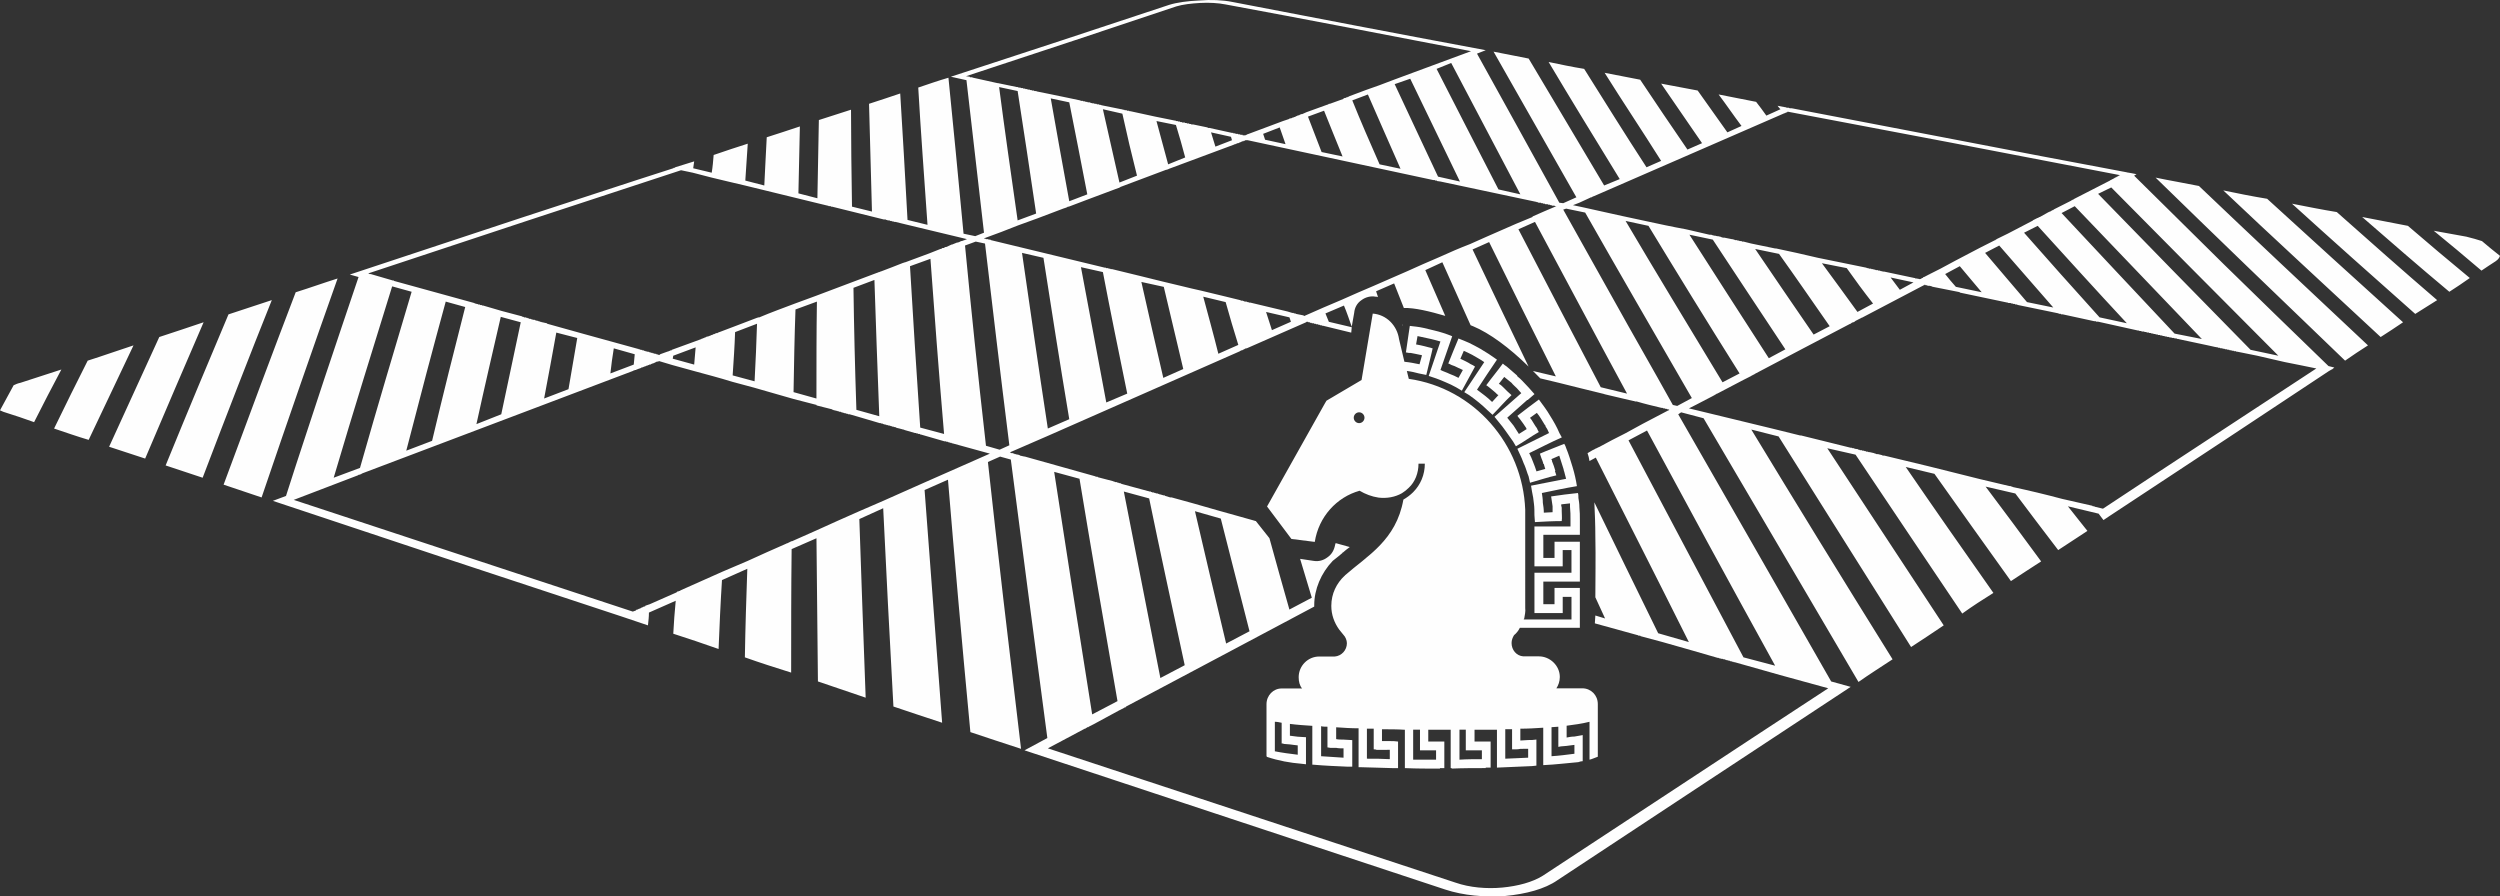 <?xml version="1.0" encoding="utf-8"?>
<!-- Generator: Adobe Illustrator 16.0.0, SVG Export Plug-In . SVG Version: 6.00 Build 0)  -->
<!DOCTYPE svg PUBLIC "-//W3C//DTD SVG 1.0//EN" "http://www.w3.org/TR/2001/REC-SVG-20010904/DTD/svg10.dtd">
<svg version="1.0" id="Layer_1" xmlns="http://www.w3.org/2000/svg" xmlns:xlink="http://www.w3.org/1999/xlink" x="0px" y="0px"
	 width="145.474px" height="52.163px" viewBox="0 0 145.474 52.163" enable-background="new 0 0 145.474 52.163"
	 xml:space="preserve">
<rect x="0" y="0" width="145.474" height="52.163" fill="#333333" stroke="none"/>
<g>
	<path fill="#FEFEFE" d="M56.268,13.915l-3.458-0.831l0,0l-0.708-0.172h-0.028h-0.057l-0.028-0.028l0,0h-0.057h-0.028l-0.028-0.029
		h-0.028h-0.028h-0.029l-0.028-0.029h-0.028l0,0h-0.057h-0.028l-0.028-0.028H51.59h-0.028l-0.028-0.029h-0.028h-0.057l0,0H51.42
		l-3.005-0.744h-0.028h-0.028l-0.028-0.029h-0.028l0,0h-0.028h-0.057l-0.028-0.028h-0.028l-0.596-0.144l0,0l-4.223-1.031l0,0
		c-0.652-0.143-1.304-0.315-1.928-0.458l0,0l-1.105-0.286c-0.227-0.057-0.454-0.086-0.681-0.143
		c-5.782,1.89-11.849,3.894-18.227,6.012l0,0h0.028h0.028l0.057,0.029h0.057l1.276,0.372h0.028h0.028l0.028,0.029l0,0l4.677,1.288
		l0,0l0.028,0.029h0.028h0.028l0.057,0.028h0.028h0.028l0.028,0.029h0.028l0,0h0.028h0.028l0.028,0.029h0.028h0.057l0.028,0.028
		h0.028h0.028l0,0l1.077,0.315l0,0l1.19,0.315l0.028,0.029h0.028h0.028l0.028,0.029l0,0h0.028h0.028h0.057l0.029,0.028h0.028h0.028
		l0.028,0.029h0.028h0.028l0,0l0.028,0.029h0.057h0.028l0.028,0.028h0.028h0.028l0.028,0.029h0.028l0,0h0.057h0.028l0.028,0.028
		h0.028h0.029l0.028,0.029h0.028h0.057l0,0l0.028,0.029h0.028h0.028l0.028,0.028h0.028h0.028l0.057,0.029h0.028l0,0l0.255,0.057
		l0.028,0.029l2.154,0.601l0,0l3.118,0.859h0.028l0.028,0.029l0,0h0.028h0.028h0.028l0,0v0.029h0.028h0.028h0.028h0.028v0.028h0.028
		h0.028h0.028l0,0l0.028,0.029h0.028h0.029l0,0l0,0l0.028,0.028h0.028l0.113,0.029l0,0h0.028h0.028l0.028,0.029h0.028h0.028
		l0.028,0.028h0.028l0,0h0.028h0.028l0.028,0.029l0,0h0.028h0.029h0.028v0.029h0.028l0,0h0.028h0.028h0.028v0.028h0.028h0.028h0.028
		v0.029h0.028h0.028h0.028l0,0h0.028l0,0h0.028v-0.029l0.397-0.143h0.028l0.028-0.029l0,0h0.028h0.028l0,0l0.028-0.028l0,0l0,0
		h0.028l0,0h0.028v-0.029h0.028l0,0h0.028h0.029v-0.028l1.417-0.516l0,0l0.312-0.114l0.028-0.029h0.057l0.028-0.029h0.028h0.028
		v-0.028h0.057l0.028-0.029h0.028l0.028-0.029h0.057h0.029l0.028-0.028h0.028l0,0l0.057-0.029h0.028l0.028-0.029h0.057l0.028-0.028
		h0.028l0.028-0.029h0.028h0.028l0.028-0.028h0.028l0.028-0.029h0.057h0.028l0.029-0.029h0.028l0.028-0.028h0.028l0.907-0.344l0,0
		l1.276-0.487h0.028l0.028-0.028h0.028h0.028h0.028c0.68-0.287,1.389-0.544,2.069-0.802l0,0l1.247-0.458l0,0
		c0.709-0.258,1.417-0.544,2.126-0.802l0,0l1.446-0.544h0.028l0,0l0.028-0.029h0.028h0.028l0.028-0.028h0.028
		c0.454-0.172,0.907-0.344,1.333-0.516h0.028l0.057-0.029h0.028l1.389-0.515l0,0l0.652-0.258h0.028l0.057-0.028l0.028-0.029h0.057
		l0,0h0.028l0.029-0.029h0.028l0.028-0.028h0.028h0.028l0.312-0.143h0.028l0.284-0.115h0.057l0.057-0.029h0.028l0.028-0.028h0.028
		l0.028-0.029h0.028l0,0h0.028L56.041,14l0.085-0.029l0,0L56.268,13.915z M61.342,27.458c0.652,4.266,1.389,8.961,2.211,14.113
		l1.474-0.773c-0.822-4.695-1.559-8.988-2.211-12.939L61.342,27.458z M63.638,42.143L63.638,42.143l-0.227,0.115l-0.057,0.029
		l-0.028,0.027h-0.028h-0.028l-0.028,0.029l-0.057,0.029l-0.028,0.027h-0.028l-0.057,0.029l-2.098,1.117
		c7.568,2.49,15.449,5.096,23.726,7.816c0.822,0.285,1.813,0.371,2.721,0.285s1.758-0.314,2.354-0.688
		c5.896-3.865,11.395-7.5,16.61-10.908c-0.936-0.258-1.871-0.516-2.806-0.771l0,0l-2.637-0.746h-0.057l-0.028-0.027H100.8
		l-0.057-0.029h-0.057l-0.028-0.029h-0.057l0,0l-0.057-0.027h-0.057l-0.057-0.029h-0.028l-0.057-0.029h-0.057l-0.058-0.027h-0.028
		h-0.028h-0.028l-0.057-0.029h-0.057l-0.028-0.027h-0.057l-1.389-0.402l0,0l-1.814-0.516l0,0l-1.275-0.342l-0.028-0.029h-0.057
		h-0.057v-0.029h-0.028l-2.495-0.688l0.029-0.457l0.566,0.172l-0.566-1.232c0-1.059,0.027-2.318,0-3.521
		c0-0.686-0.029-1.373-0.058-2.004c1.163,2.406,2.41,4.953,3.714,7.617l1.786,0.514c-1.928-3.863-3.742-7.414-5.415-10.735
		l-0.368,0.2c-0.028-0.172-0.057-0.314-0.113-0.458l0,0l0.34-0.2h0.028l0,0l0.028-0.029h0.028l0.029-0.028l0.057-0.029h0.028
		l0.028-0.028h0.028l0.028-0.029l0,0h0.028c0.51-0.286,1.021-0.544,1.53-0.801l0,0l1.049-0.573l0,0
		c0.482-0.258,0.992-0.516,1.475-0.773h0.028l0.028-0.029h0.028h-0.028l-0.057-0.029h-0.029h-0.028l-0.028-0.028h-0.057h-0.028
		l-0.028-0.029h-0.028h-0.028h-0.028l-0.057-0.029h-0.057c-0.481-0.114-0.964-0.229-1.445-0.372h-0.028h-0.057h-0.028l-0.028-0.028
		l0,0h-0.057l-1.701-0.401h0.028c-0.907-0.229-1.786-0.43-2.665-0.659l0,0l-1.077-0.258c-0.142-0.143-0.283-0.286-0.425-0.429
		l1.332,0.315c-1.389-2.777-2.692-5.383-3.883-7.816l-0.964,0.43c1.021,2.147,2.098,4.409,3.26,6.814
		c-1.105-1.088-2.268-1.947-3.231-2.348l-0.142-0.057l-1.645-3.665l-0.992,0.458l1.162,2.663c-0.879-0.258-1.813-0.487-2.409-0.458
		l-0.567-1.432l-1.049,0.458l0.114,0.344c-0.029-0.029-0.086-0.029-0.143-0.029c-0.283-0.057-0.595,0.029-0.821,0.2
		c-0.256,0.172-0.397,0.43-0.426,0.745l-0.142,0.802c-0.142-0.401-0.283-0.831-0.453-1.231l-1.077,0.458l0.198,0.487l1.332,0.315
		l-0.028,0.315l-1.644-0.401l0,0l0,0H76.96h-0.028l-0.028-0.028l0,0h-0.028h-0.028h-0.028l-0.028-0.029l0,0h-0.028h-0.028h-0.028
		v-0.029h-0.028l0,0h-0.028H76.62h-0.028l0,0l-0.028-0.028h-0.028h-0.028l0,0h-0.028L76.45,18.81h-0.028l0,0h-0.028h-0.028l0,0
		h-0.028l-0.028-0.028l0,0H76.28h-0.028h-0.028v-0.029h-0.028h-0.028h-0.028l0,0l-0.028-0.029h-0.028h-0.028h-0.028l0,0l0,0
		l-0.028,0.029l0,0l-3.458,1.518H72.51h-0.029l-0.028,0.028h-0.028l0,0l-0.028,0.029h-0.028l-0.028,0.029h-0.028l-0.028,0.028
		h-0.057l-0.028,0.029H72.17l-0.028,0.028c-3.572,1.575-7.285,3.207-11.112,4.896l0,0c-0.737,0.315-1.502,0.659-2.239,0.973l0,0
		l-0.028,0.029h0.028h0.028l0.028,0.028h0.057h0.028l0.057,0.028h0.028l0.028,0.029h0.028h0.028h0.028l0.028,0.028h0.057h0.028
		l0.057,0.028h0.028l0.028,0.029l0.255,0.057h0.028l4.082,1.145l0,0l0.057,0.029h0.085l0.028,0.029L64.771,28l0.057,0.029h0.028
		l0.057,0.027h0.028h0.057l0.028,0.029h0.028h0.029l0.028,0.029h0.028h0.057l0.028,0.027l0.085,0.029l0,0l1.474,0.4h0.028
		l0.057,0.029h0.028h0.057l0.028,0.029h0.028l0.057,0.027h0.028h0.028h0.028l0.028,0.029h0.057l0.028,0.027h0.057h0.028l0.057,0.029
		h0.028h0.028v0.029h0.057l0.199,0.057h0.057l0.028,0.029l0,0l0.283,0.086h0.057l0,0h0.028l1.248,0.344l0,0l1.502,0.43l0,0
		c0.68,0.199,1.36,0.371,2.041,0.572l0,0l0.085,0.027h0.028l0.794,1.002c0.368,1.346,0.765,2.75,1.162,4.152l1.304-0.688
		c-0.227-0.773-0.454-1.518-0.681-2.262l0.766,0.115c0.312,0.057,0.596-0.029,0.822-0.201c0.255-0.172,0.396-0.43,0.453-0.744
		l0.028-0.086l0.822,0.229l-0.227,0.172l-0.17,0.145h-0.028v0.027c-0.171,0.143-0.341,0.287-0.567,0.459
		c-0.681,0.715-1.077,1.66-1.077,2.576v0.086c-3.515,1.861-7.143,3.809-10.942,5.813l-0.028,0.027L65.48,41.17h-0.057L65.395,41.2
		l-0.283,0.143l0,0L63.638,42.143z M60.945,42.946c-0.794-5.984-1.502-11.367-2.126-16.205l-0.624-0.172l-0.709,0.314
		c0.539,4.982,1.19,10.508,1.928,16.691c-0.992-0.314-1.984-0.658-2.948-0.973c-0.51-5.383-0.936-10.25-1.304-14.688l-1.361,0.602
		c0.312,4.123,0.652,8.617,1.021,13.541c-0.964-0.314-1.899-0.629-2.834-0.943c-0.227-4.123-0.425-7.959-0.595-11.539l-1.389,0.631
		c0.113,3.234,0.227,6.67,0.369,10.393c-0.936-0.314-1.871-0.631-2.778-0.945c-0.029-2.92-0.057-5.697-0.085-8.332l-1.445,0.631
		c-0.028,2.291-0.028,4.695-0.028,7.186c-0.907-0.285-1.814-0.572-2.693-0.887c0.028-1.775,0.085-3.494,0.142-5.154l-1.474,0.658
		c-0.085,1.318-0.142,2.635-0.198,4.01c-0.879-0.316-1.758-0.602-2.636-0.889c0.028-0.629,0.085-1.287,0.142-1.918l-1.559,0.688
		c0,0.258-0.028,0.486-0.057,0.744c-0.51-0.172-1.021-0.344-1.531-0.516l0,0c-3.487-1.145-6.917-2.291-10.233-3.379
		c-3.43-1.145-6.803-2.262-10.063-3.35l0.765-0.285c0.765-2.405,1.531-4.667,2.239-6.843c0.681-2.061,1.361-4.037,1.984-5.897
		l-0.51-0.144c3.43-1.145,6.775-2.233,10.035-3.321c3.005-0.974,5.924-1.947,8.788-2.863l0.028-0.028l0,0h0.028l0,0h0.028l0,0
		l0.028-0.029l1.105-0.344c-0.028,0.115-0.028,0.258-0.057,0.401l1.077,0.258c0.057-0.344,0.085-0.687,0.113-1.031
		c0.68-0.229,1.333-0.458,1.984-0.658c-0.057,0.715-0.085,1.431-0.142,2.147l1.105,0.286c0.057-0.973,0.085-1.889,0.142-2.806
		c0.652-0.2,1.304-0.429,1.928-0.63c-0.028,1.26-0.057,2.548-0.085,3.894l1.105,0.286c0.029-1.575,0.057-3.092,0.085-4.552
		c0.624-0.2,1.247-0.401,1.871-0.601c0,1.775,0.028,3.665,0.057,5.64l1.162,0.286c-0.057-2.205-0.113-4.294-0.17-6.27
		c0.624-0.2,1.219-0.401,1.814-0.601c0.142,2.291,0.283,4.724,0.425,7.358l1.163,0.286c-0.199-2.863-0.397-5.497-0.539-7.988
		c0.595-0.2,1.162-0.401,1.757-0.573c0.283,2.777,0.567,5.784,0.879,9.076l0.68,0.143l0.51-0.201
		c-0.369-3.178-0.709-6.127-1.021-8.875l-0.907-0.201c4.394-1.432,8.646-2.834,12.699-4.18c0.454-0.143,1.105-0.229,1.757-0.257
		C70.469-0.029,71.149,0,71.716,0.115c4.762,0.916,9.667,1.861,14.74,2.806l-0.51,0.2c1.474,2.663,3.062,5.526,4.791,8.675
		l0.227,0.028l0.765-0.343C90,8.446,88.412,5.64,86.91,3.006c0.681,0.143,1.36,0.257,2.041,0.401c1.36,2.29,2.835,4.752,4.394,7.386
		l0.907-0.372c-1.475-2.405-2.863-4.667-4.139-6.814c0.681,0.143,1.36,0.286,2.069,0.401c1.134,1.804,2.324,3.722,3.628,5.726
		l0.851-0.372c-1.134-1.804-2.268-3.493-3.288-5.125c0.681,0.143,1.389,0.258,2.069,0.401c0.879,1.317,1.786,2.663,2.75,4.065
		l0.85-0.372c-0.821-1.203-1.615-2.348-2.381-3.464c0.709,0.143,1.417,0.258,2.126,0.401c0.567,0.802,1.134,1.603,1.729,2.434
		l0.822-0.372c-0.454-0.602-0.879-1.231-1.333-1.833c0.737,0.143,1.446,0.286,2.183,0.43c0.199,0.257,0.397,0.515,0.596,0.801
		l0.822-0.372c-0.057-0.057-0.113-0.115-0.17-0.2l0.453,0.085l0,0l0,0l0,0h0.028h0.028V6.27h0.028h0.028l0,0h0.057h0.028l0,0
		l0.057,0.029l0,0h0.028l0,0h0.028h0.028h0.028l9.553,1.832c3.26,0.63,6.548,1.26,9.922,1.89l0,0
		c0.085,0.029,0.198,0.029,0.312,0.058l0,0l0.283,0.057l-0.142,0.086c1.645,1.632,3.401,3.35,5.216,5.153
		c1.928,1.89,3.969,3.865,6.095,5.926l0.34,0.086l-0.142,0.115l0,0l0,0h-0.028l0,0l0,0l0,0l-0.085,0.057l0,0l0,0l0,0l0,0l0,0l0,0
		l0,0l0,0h-0.028l0,0v0.029l0,0l0,0l0,0l0,0l0,0l0,0l0,0h-0.028l0,0l0,0L129.6,25.51c-2.211,1.459-4.507,2.977-6.859,4.524l0,0
		l-0.341,0.229l-0.283-0.373l-1.786-0.428c0.369,0.457,0.737,0.943,1.135,1.432c-0.567,0.371-1.135,0.744-1.701,1.115
		c-0.851-1.115-1.701-2.232-2.494-3.293l-1.729-0.4c1.049,1.404,2.126,2.834,3.231,4.352c-0.567,0.373-1.162,0.746-1.758,1.146
		c-1.559-2.176-3.033-4.238-4.45-6.242l-1.672-0.4c1.587,2.318,3.288,4.752,5.102,7.33c-0.595,0.371-1.219,0.771-1.813,1.201
		c-2.211-3.293-4.28-6.355-6.208-9.247l-1.645-0.373c2.098,3.178,4.337,6.614,6.775,10.307c-0.624,0.43-1.248,0.83-1.899,1.26
		c-2.807-4.438-5.357-8.531-7.71-12.254l-1.588-0.401c2.466,4.065,5.188,8.504,8.221,13.37c-0.652,0.43-1.332,0.859-1.984,1.318
		c-3.345-5.697-6.321-10.766-9.015-15.346l-1.304-0.344l-0.17,0.115c2.665,4.638,5.612,9.792,8.9,15.546l1.135,0.314
		c-5.301,3.494-10.999,7.244-17.065,11.252c-0.736,0.516-1.842,0.803-3.032,0.916c-1.191,0.086-2.438-0.027-3.487-0.371
		c-8.561-2.834-16.724-5.525-24.491-8.104L60.945,42.946z M65.395,28.602c0.652,3.35,1.361,6.957,2.126,10.852l1.417-0.746
		c-0.737-3.436-1.446-6.67-2.069-9.705L65.395,28.602z M69.534,29.747c0.567,2.434,1.162,4.982,1.814,7.701l1.361-0.715
		c-0.595-2.291-1.134-4.467-1.672-6.557L69.534,29.747z M94.762,25.624c2.041,3.837,4.252,8.044,6.69,12.626l1.842,0.486
		c-2.749-4.982-5.216-9.533-7.455-13.685L94.762,25.624z M94.677,22.904c-1.956-3.607-3.713-6.929-5.357-9.992l-0.964,0.43
		c1.475,2.834,3.062,5.898,4.791,9.19L94.677,22.904z M89.178,12.626v-0.029c0.453-0.2,0.907-0.4,1.389-0.601h-0.028H90.51h-0.028
		l-0.028-0.028h-0.028h-0.028H90.34h-0.028l-0.028-0.029l0,0h-0.028h-0.028L90.17,11.91h-0.028h-0.028h-0.028l-0.028-0.028h-0.028
		h-0.057l0,0h-0.028h-0.028l-0.028-0.029h-0.028H89.83h-0.028l-0.028-0.029h-0.028h-0.028h-0.028l0,0l-0.029-0.028h-0.028h-0.057
		h-0.028h-0.028l-0.028-0.029h-0.028h-0.028l-0.057-0.029h-0.028l-5.527-1.174l0,0l-0.198-0.028l-0.028-0.029h-0.057h-0.028
		l-0.028-0.029h-0.028h-0.057l-10.8-2.319l0,0h-0.057l0,0H72.51l0,0h-0.029l0,0h-0.028l0,0v0.029h-0.028l0,0h-0.028l0,0l0,0h-0.028
		v0.028H72.34l0,0l0,0h-0.028l0,0h-0.028v0.029l0,0l0,0h-0.028l0,0h-0.028l0,0l0,0l-0.028,0.029l0,0H72.17l0,0l-0.113,0.057l0,0l0,0
		H72L71.972,8.36l0,0l0,0h-0.028l0,0h-0.029l0,0v0.028h-0.028l0,0h-0.028l0,0l-0.057,0.029l0,0l-3.77,1.403l0,0l-0.057,0.028h-0.028
		l-0.028,0.029l0,0H67.89h-0.028l-2.665,1.002l-0.028,0.029H65.14l-0.028,0.029h-0.028l0,0l-1.758,0.658l0,0l-1.134,0.43l0,0h-0.028
		h-0.028l-0.028,0.028h-0.028l-0.028,0.029h-0.028l-0.057,0.029h-0.028l0,0c-0.539,0.2-1.049,0.401-1.587,0.601l0,0l-1.105,0.401
		l0,0c-0.652,0.258-1.304,0.515-1.956,0.744l0,0H57.26l0.028,0.029h0.028h0.028l0.028,0.029h0.057h0.028h0.028l0.057,0.028l0,0H57.6
		h0.028l0.028,0.029l6.633,1.604h0.028h0.028l0.028,0.028l0,0h0.057h0.028h0.028l0.029,0.029h0.057h0.028l0.028,0.028h0.028l0,0
		h0.057l1.644,0.401l0,0l1.275,0.315l0,0c0.766,0.172,1.502,0.373,2.296,0.544l0,0l1.304,0.315l0,0l0.936,0.229l0.057,0.029h0.028
		h0.028h0.028l0.057,0.029h0.028l0.028,0.028h0.057h0.029h0.028l0.057,0.029h0.028l0,0h0.028l0.028,0.029h0.057h0.028l2.155,0.515
		l0,0l0.283,0.086h0.028h0.028l0,0h0.028v0.028h0.028l0,0l0,0h0.028l0,0h0.028l0,0l0.057,0.029l0,0l0.425,0.086l0.028,0.029l0,0
		h0.028l0,0c0.369-0.172,0.737-0.315,1.106-0.487l0,0l1.077-0.458l0,0c0.623-0.287,1.247-0.544,1.842-0.802l0,0l1.049-0.458l0,0
		c0.596-0.258,1.19-0.516,1.814-0.802l0,0l0.992-0.429l0,0c0.566-0.258,1.162-0.516,1.758-0.745l0,0l0.963-0.429l0,0
		c0.567-0.258,1.135-0.487,1.701-0.745l0,0L89.178,12.626z M88.469,11.309c-1.445-2.749-2.777-5.268-4.024-7.645l-0.851,0.344
		c1.105,2.176,2.324,4.523,3.6,7.014L88.469,11.309z M90.964,12.197c0.936,1.689,1.928,3.436,2.947,5.268
		c1.078,1.947,2.24,3.951,3.431,6.099l0.255,0.057l0.851-0.458c-2.268-3.922-4.337-7.501-6.208-10.794l-1.105-0.229L90.964,12.197z
		 M75.118,18.724l-0.085-0.257l-1.361-0.315c0.114,0.343,0.228,0.715,0.341,1.059L75.118,18.724z M72.057,20.07
		c-0.255-0.83-0.51-1.661-0.737-2.491l-1.304-0.315c0.283,1.059,0.595,2.176,0.879,3.321L72.057,20.07z M68.854,21.473
		c-0.397-1.661-0.766-3.235-1.134-4.781l-1.304-0.286c0.397,1.775,0.822,3.636,1.276,5.583L68.854,21.473z M65.594,22.904
		c-0.51-2.491-0.992-4.838-1.417-7.072L62.9,15.546c0.454,2.462,0.964,5.096,1.474,7.874L65.594,22.904z M62.22,24.393
		c-0.567-3.378-1.049-6.499-1.502-9.391l-1.247-0.287c0.454,3.121,0.936,6.528,1.502,10.221L62.22,24.393z M58.734,25.911
		c-0.539-4.295-0.992-8.16-1.417-11.739l-0.539-0.114l-0.624,0.229c0.34,3.55,0.737,7.415,1.219,11.652l0.794,0.229L58.734,25.911z
		 M51.392,29.145L51.392,29.145c0.793-0.344,1.587-0.715,2.381-1.059l0,0l3.827-1.689l-2.183-0.601l0,0h-0.028l-0.028-0.028h-0.057
		h-0.028l-0.028-0.029H55.19l-0.028-0.029h-0.057l0,0h-0.028l-0.028-0.028h-0.057h-0.029l0,0l-1.389-0.401h-0.028l0,0l-0.028-0.029
		h-0.057h-0.028l-0.029-0.028h-0.057l-0.057-0.029h-0.057l0,0l-0.595-0.172l0,0l-0.057-0.029h-0.057l-0.028-0.028h-0.028h-0.057
		l-0.028-0.029h-0.029h-0.028h-0.028l-0.028-0.029h-0.028h-0.057l-0.028-0.028h-0.028l-0.028-0.029h-0.057h-0.028l0,0l-0.028-0.028
		h-0.057h-0.028l-0.028-0.029h-0.057l-0.029-0.029H51.76h-0.057l0,0l-0.028-0.028h-0.028H51.59l-0.028-0.029h-0.028h-0.057
		l-0.028-0.029H51.42h-0.028l-0.028-0.028h-0.028h-0.029l-0.057-0.029h-0.028h-0.028l-1.36-0.401l0,0l-0.397-0.114h-0.028h-0.057
		l-0.028-0.029h-0.028h-0.028l0,0l-0.057-0.029h-0.029h-0.028l-0.057-0.028h-0.028h-0.028l-0.028-0.029h-0.028h-0.028l-0.028-0.028
		h-0.028h-0.057l-0.028-0.029h-0.028h-0.028l-0.057-0.029h-0.028l0,0h-0.028l-0.057-0.028h-0.028h-0.028l-0.057-0.029h-0.028
		l-0.028-0.029l-0.907-0.229v-0.028l-1.332-0.344l0,0c-0.766-0.229-1.531-0.429-2.296-0.659l0,0l-1.275-0.343l0,0
		c-0.737-0.229-1.502-0.43-2.239-0.63l0,0l-1.247-0.344l0,0c-0.255-0.086-0.511-0.143-0.766-0.229h-0.028l-0.028,0.029h-0.028
		h-0.028h-0.028l-0.17,0.086l0,0l-0.085,0.028h-0.028l-0.028,0.029h-0.028l-0.028,0.029h-0.028h-0.028h-0.028v0.028h-0.028l0,0
		h-0.028l-0.028,0.029h-0.028h-0.028l-0.028,0.028l0,0h-0.028L37.53,21.33h-0.028h-0.028l-0.028,0.029l0,0h-0.028h-0.028v0.028
		H37.36h-0.028h-0.028v0.029h-0.028l-0.057,0.029H37.19h-0.028v0.028h-0.057l-0.028,0.029l0,0h-0.028h-0.028v0.029h-0.028h-0.029
		h-0.028l-0.028,0.028h-0.028H36.85v0.029h-0.028c-5.017,1.89-10.261,3.894-15.732,5.954l-0.057,0.029L21.004,27.6h-0.057
		l-0.028,0.027l0,0h-0.057l-0.028,0.029l-3.742,1.432c6.265,2.061,12.841,4.238,19.729,6.5l0.17-0.059l0.028-0.027l0.028-0.029
		h0.028h0.028l0.028-0.029h0.028l0,0l0.028-0.027h0.028h0.028l0.028-0.029h0.028v-0.029h0.028h0.028l0.028-0.027h0.028l0.028-0.029
		h0.028h0.028l0.028-0.029l0,0h0.029v-0.027l0.255-0.086l0,0l1.559-0.688l0.028-0.029l0.028-0.027h0.057l0.028-0.029h0.057l0,0
		l0.028-0.029l0.057-0.027l2.381-1.061l0,0l1.474-0.629l0,0c0.765-0.344,1.502-0.688,2.239-1.002l0.057-0.029h0.028l0.057-0.029
		l0.028-0.027h0.028l0.057-0.029l0.029-0.029h0.057l1.417-0.629l0,0c0.822-0.373,1.644-0.744,2.495-1.117l0,0L51.392,29.145z
		 M54.935,25.252c-0.312-3.665-0.567-7.072-0.793-10.192l-1.19,0.43c0.17,2.892,0.368,6.012,0.595,9.391L54.935,25.252z
		 M51.165,24.221c-0.113-2.806-0.198-5.468-0.283-7.931l-1.219,0.458c0.029,2.233,0.085,4.581,0.17,7.1L51.165,24.221z
		 M47.508,23.19c0-1.975,0-3.836,0.028-5.64l-1.247,0.458c-0.057,1.546-0.085,3.149-0.113,4.81L47.508,23.19z M43.909,22.188
		c0.057-1.145,0.113-2.262,0.142-3.35l-1.276,0.487c-0.028,0.83-0.085,1.661-0.142,2.519L43.909,22.188z M40.394,21.215
		c0.028-0.344,0.057-0.688,0.085-1.002L39.175,20.7l-0.028,0.172L40.394,21.215z M36.878,21.215l0.057-0.602l-1.219-0.343
		c-0.085,0.486-0.142,0.973-0.198,1.46L36.878,21.215z M33.08,22.646c0.17-1.002,0.34-2.004,0.51-2.978l-1.219-0.315
		c-0.227,1.231-0.454,2.52-0.709,3.836L33.08,22.646z M29.168,24.107c0.396-1.861,0.765-3.636,1.134-5.354l-1.162-0.315
		c-0.454,1.976-0.936,4.037-1.417,6.241L29.168,24.107z M25.143,25.653c0.652-2.749,1.304-5.354,1.928-7.788l-1.134-0.315
		c-0.737,2.691-1.502,5.583-2.296,8.675L25.143,25.653z M20.948,27.227c1.049-3.693,2.069-7.1,3.005-10.249l-1.134-0.315
		c-1.049,3.407-2.211,7.1-3.402,11.136L20.948,27.227z M15.222,28.946c-0.737-0.258-1.474-0.486-2.211-0.744
		c1.502-4.066,2.892-7.788,4.195-11.195c0.822-0.257,1.616-0.544,2.438-0.802C18.283,20.041,16.809,24.278,15.222,28.946
		L15.222,28.946z M11.792,27.799c-0.708-0.229-1.446-0.486-2.154-0.715c1.275-3.121,2.495-6.041,3.657-8.79
		c0.85-0.287,1.672-0.544,2.522-0.831C14.542,20.643,13.209,24.078,11.792,27.799L11.792,27.799z M8.447,26.684
		c-0.709-0.229-1.417-0.459-2.098-0.688c1.021-2.233,1.984-4.352,2.919-6.385c0.879-0.286,1.729-0.573,2.58-0.859
		C10.771,21.244,9.638,23.878,8.447,26.684L8.447,26.684z M5.159,25.596c-0.68-0.201-1.332-0.43-2.012-0.659
		c0.652-1.346,1.304-2.663,1.956-3.951c0.907-0.287,1.786-0.602,2.665-0.888C6.917,21.874,6.066,23.706,5.159,25.596L5.159,25.596z
		 M1.984,24.565c-0.567-0.201-1.134-0.401-1.701-0.573C0.17,23.964,0.085,23.906,0,23.878c0.255-0.487,0.539-0.974,0.793-1.46
		c0.113-0.057,0.255-0.114,0.397-0.143c0.793-0.258,1.587-0.515,2.381-0.773C3.033,22.503,2.522,23.505,1.984,24.565L1.984,24.565z
		 M56.239,4.438l0.198,0.029v0.029h0.028h0.028h0.028h0.028h0.028l0.029,0.028h0.028l1.417,0.315h0.028l1.105,0.229h0.029h0.028
		l0.028,0.029h0.028h0.028h0.028h0.028l0.028,0.029l0,0h0.028h0.028h0.028h0.028l0.028,0.028h0.028h0.028h0.028h0.028v0.029h0.028
		h0.028h0.057l0.028,0.029h0.028h0.028h0.028l0,0h0.028l0.028,0.028h0.028h0.028h0.028l0.028,0.029h0.028h0.028h0.028l0,0h0.028
		l0.028,0.029h0.028h0.028h0.057l0.028,0.028h0.028l0.708,0.143l0,0l1.105,0.229l0,0l0.68,0.144L62.9,5.869l0,0h0.057h0.057
		l0.028,0.029h0.028h0.028h0.028h0.028v0.029h0.057h0.028h0.028l0.028,0.028h0.057h0.028h0.028l0,0l0.057,0.029l0.113,0.028h0.028
		h0.028h0.028l0,0l0.028,0.029h0.028h0.028h0.028h0.028l0.028,0.029h0.057h0.028l0,0h0.028l0.028,0.028h0.028h0.029l0.085,0.029l0,0
		l1.134,0.229h0.028h0.028l0.028,0.029h0.028h0.028h0.028l0.028,0.028l0,0h0.028h0.028h0.057l0.029,0.029h0.028h0.028h0.028h0.028
		l0,0l0.028,0.029h0.028h0.028l1.446,0.315l0,0l1.134,0.229H68.4l0.028,0.028h0.028h0.028h0.028l0,0l0.057,0.029h0.028h0.028h0.028
		l0.028,0.029h0.028h0.028h0.029l0,0l0.028,0.028h0.057h0.028h0.028h0.028l0.028,0.029h0.028h0.028l0,0h0.028l0.028,0.028h0.057
		h0.028h0.028l0.028,0.029h0.028h0.028h0.028l0,0l0.029,0.029h0.057h0.028h0.028l0.822,0.171l0.028,0.029h0.085l0,0l1.304,0.287
		h0.028l0,0h0.028l0,0h0.028v0.028l0,0h0.028l0,0h0.028l0,0h0.028l0,0h0.028l0,0l0,0l0.028,0.029l0,0h0.029l0,0h0.028l0,0H72l0,0
		h0.028l0,0l0.028,0.028l0,0l0,0h0.028l0,0h0.028h0.028l0,0h0.028l0,0v0.029h0.028l0,0h0.028l0,0h0.028l0,0h0.028l0,0h0.028v0.029
		h0.028l0,0l0,0h0.028l0,0h0.028l0,0h0.028l0,0h0.028l0,0h0.028l0.029-0.029l0,0h0.028l0,0h0.028V7.816h0.028l2.069-0.773l0,0
		l0.341-0.114L75.033,6.9l0.142-0.029l0.028-0.028l0,0h0.057l0.028-0.029l0,0h0.028l0.085-0.028V6.757h0.028h0.028l0.028-0.029
		h0.028h0.028L75.571,6.7l0,0H75.6h0.028V6.671h0.028l0.057-0.029h0.028h0.028l0.256-0.114l0,0l1.19-0.43l0,0h0.028l0.028-0.028l0,0
		h0.028l0,0l0.028-0.029h0.028h0.028l0.794-0.286V5.726l0.085-0.029h0.028h0.028V5.669h0.028h0.028h0.028V5.64h0.028h0.028
		l0.028-0.029l0.992-0.372l0,0c0.51-0.172,1.049-0.372,1.559-0.572l0,0l4.564-1.689c-4.904-0.945-9.638-1.861-14.287-2.72
		c-0.425-0.086-0.964-0.115-1.474-0.086c-0.51,0.028-1.021,0.086-1.389,0.2c-3.912,1.317-7.994,2.663-12.246,4.065H56.239
		L56.239,4.438z M58.138,5.067c0.312,2.405,0.681,4.982,1.078,7.759l1.077-0.4c-0.369-2.548-0.737-4.896-1.077-7.129L58.138,5.067z
		 M61.143,5.726c0.34,1.89,0.68,3.865,1.077,5.984l1.049-0.401c-0.369-1.89-0.708-3.665-1.049-5.354L61.143,5.726z M64.176,6.356
		c0.312,1.375,0.624,2.777,0.964,4.266l1.021-0.401c-0.312-1.231-0.596-2.434-0.851-3.607L64.176,6.356z M67.294,7.043l0.68,2.52
		l0.992-0.401c-0.17-0.63-0.34-1.26-0.539-1.89L67.294,7.043z M70.469,7.702c0.085,0.286,0.17,0.544,0.255,0.83l0.964-0.372
		l-0.057-0.2L70.469,7.702z M73.502,7.788l0.113,0.343l1.19,0.258c-0.113-0.315-0.227-0.658-0.34-0.974L73.502,7.788z M76.11,6.786
		c0.255,0.687,0.538,1.374,0.793,2.061l1.22,0.258c-0.369-0.916-0.737-1.804-1.077-2.663L76.11,6.786z M78.689,5.841
		c0.482,1.202,1.021,2.434,1.588,3.722l1.219,0.258c-0.652-1.489-1.304-2.949-1.899-4.323L78.689,5.841z M81.155,4.896
		c0.794,1.718,1.645,3.493,2.523,5.382l1.275,0.286c-1.021-2.119-1.984-4.094-2.892-5.983L81.155,4.896z M92.522,11.509
		l-0.623,0.287l0,0l-0.369,0.143l0.539,0.114l0,0c0.766,0.172,1.53,0.344,2.324,0.516l0,0l1.332,0.286l0,0
		c0.794,0.172,1.588,0.344,2.381,0.487l0,0l1.361,0.315h0.057h0.028l0,0h0.028l0.057,0.029h0.028l0.085,0.028h0.028h0.028
		l0.113,0.029h0.057l0.113,0.029h0.028l0.028,0.028h0.028l0.085,0.029h0.058h0.028l0.425,0.086h0.028l0,0l0.113,0.028l0.057,0.029
		h0.028h0.028h0.057L101.111,14l0,0h0.028h0.057l0.028,0.028h0.085h0.029l0.028,0.029h0.057l0,0h0.028l0.453,0.114l0,0l1.389,0.287
		h0.028h0.028c0.794,0.171,1.616,0.343,2.438,0.544l0,0l2.806,0.573l0.057,0.028h0.028h0.028l0.058,0.029h0.028l0,0h0.057h0.028
		l0.028,0.028h0.057h0.028l0.057,0.029h0.028h0.028l0,0l0.057,0.029h0.028h0.057h0.028l0.028,0.028h0.057h0.028l0.057,0.029l0,0
		h0.028l0.113,0.029h0.057l1.758,0.372l0,0h0.028l0,0l0,0l0,0l0.028,0.028l0,0l0,0l0,0h0.028l0,0l0,0h0.028l0.17,0.029l0,0h0.028
		v0.029l0,0l0.028-0.029h0.028l0,0l0.028-0.029h0.028l0,0l0.028-0.028h0.029l0,0l0.027-0.029l0,0l0.029-0.028h0.028h0.028V16.09
		h0.028h0.028v-0.029h0.028h0.028l0,0v-0.028h0.028h0.028v-0.029h0.028h0.028v-0.029h0.028h0.028v-0.028h0.028l0,0h0.028v-0.029
		h0.028l0.566-0.286l0,0l0.851-0.458l0,0c0.482-0.258,0.992-0.516,1.475-0.773l0,0l0.85-0.429h0.029v-0.029h0.028l0.028-0.028
		c0.425-0.201,0.878-0.43,1.304-0.659l0,0l0.822-0.43h-0.028l0.283-0.143h0.028l0,0l0.028-0.028h0.028l0.028-0.029l0,0h0.028
		l0.51-0.286h0.028l0.028-0.029h0.028h0.029v-0.029l0,0h0.028l0.028-0.028h0.028l0,0l0.028-0.029h0.028h0.028v-0.028l0,0l0.17-0.086
		l0,0l0.794-0.401l0,0l0.057-0.029l0.028-0.029l0,0h0.028l0,0l0.028-0.028h0.028l0.085-0.057l0,0l2.069-1.06l0.028-0.029h0.028l0,0
		l0.028-0.028l0,0l0,0h0.028l0.028-0.029l0,0h0.028l0.028-0.028l0,0h0.028l0.028-0.029l0,0l0,0h0.028v-0.029h0.028h0.028v-0.028
		h0.028h0.028v-0.029h0.028l0,0h0.028V10.25h0.028l0,0l0.028-0.028h0.028l0,0l0.028-0.029h0.028
		c-6.661-1.288-13.096-2.52-19.332-3.693l0,0l0,0l0,0h-0.028v0.029l0,0h-0.028l0,0l0,0h-0.028v0.029l0,0h-0.028l0,0l0,0h-0.028l0,0
		l-0.028,0.028l0,0l0,0l0,0h-0.028l0,0c-3.543,1.546-7.229,3.149-11.112,4.838l0,0h-0.028l0,0l-0.028,0.029h-0.028l-0.028,0.029
		h-0.028h-0.028l-0.028,0.028l0,0H92.522L92.522,11.509z M94.592,12.855c1.701,2.892,3.601,6.012,5.641,9.391l0.992-0.515
		c-1.927-3.063-3.685-5.926-5.301-8.589L94.592,12.855z M99.666,23.047l-0.992,0.516l0,0l-0.396,0.2l4.96,1.203l0,0l1.503,0.372
		h0.057l1.275,0.315l0,0l1.616,0.401h0.057l0.057,0.028l0,0h0.028h0.057l0.028,0.029l0.198,0.028l0.028,0.029h0.028h0.028
		l0.028,0.028h0.057h0.057l0.028,0.028h0.057h0.028l0.057,0.029h0.028h0.028l0.028,0.028h0.057h0.028l0.058,0.028h0.057l0.255,0.058
		l0.057,0.028h0.028l0.057,0.029h0.028h0.057l0,0l0.227,0.057l0.057,0.029h0.028h0.057l2.608,0.629l0,0
		c0.992,0.258,1.984,0.486,2.977,0.744l0,0l1.7,0.402h0.057l0.057,0.027h0.028l0.057,0.029c0.936,0.201,1.899,0.43,2.863,0.688l0,0
		l1.758,0.4l0.028,0.029h0.028h0.028l0,0h0.028l0.028,0.027l0.481,0.115c4.366-2.893,8.504-5.583,12.416-8.16l0,0l0,0
		c-0.595-0.115-1.219-0.258-1.843-0.373l0,0l-1.615-0.372l0,0l-1.134-0.229h-0.057l-0.028-0.029h-0.057h-0.028h-0.028l-0.028-0.028
		h-0.028h-0.057l-0.058-0.029h-0.028h-0.057l-0.028-0.028h-0.057h-0.028l0,0l-0.057-0.029h-0.057h-0.028l-0.057-0.029h-0.028h-0.057
		l-0.028-0.028h-0.028h-0.028h-0.057l-0.028-0.029h-0.057h-0.028l-0.057-0.029h-0.028c-0.199-0.028-0.369-0.086-0.539-0.114l0,0
		l-1.615-0.344l0,0l-0.113-0.028l0,0h-0.058l-0.028-0.029h-0.057h-0.057l-0.028-0.029h-0.057h-0.028h-0.057v-0.028h-0.028h-0.057
		h-0.028l-0.057-0.029h-0.028h-0.057l-0.057-0.029h-0.028l0,0h-0.057l-0.028-0.028h-0.057h-0.028l-0.057-0.029h-0.028h-0.057
		l-0.028-0.029h-0.029h-0.028h-0.057l-0.028-0.028h-0.057h-0.028l-0.057-0.029h-0.028h-0.057l-0.028-0.028l0,0h-0.057h-0.028
		l-0.057-0.029h-0.028h-0.057l-0.028-0.029h-0.057h-0.028h-0.028l-0.028-0.028h-0.057h-0.028l-0.057-0.029h-0.028h-0.057h-0.028
		l-0.058-0.029l0,0h-0.028h-0.057l-0.028-0.028h-0.057l-2.324-0.516h-0.028h-0.028h-0.057l-0.028-0.028h-0.057h-0.028
		c-0.624-0.143-1.219-0.258-1.843-0.401h-0.028h-0.028h-0.028l-0.028-0.029h-0.057h-0.028l-0.057-0.029l-2.353-0.486l-0.057-0.029
		h-0.028h-0.057l-0.028-0.029h-0.057h-0.029l0,0l-0.057-0.028h-0.028h-0.028l-0.057-0.029h-0.028H116.9h-0.028l-0.057-0.028h-0.028
		l-2.721-0.573h-0.028v-0.029l-1.588-0.315l-0.057-0.028l-0.113-0.029h-0.028h-0.057h-0.028l-0.028-0.029h-0.028h-0.028h-0.028
		l-0.028-0.028h-0.057l0,0l0,0l0,0l0,0v0.028h-0.028l0,0l0,0l0,0l0,0h-0.029l0,0l0,0l0,0l0,0v0.029h-0.027l0,0l-3.544,1.861h-0.028
		l-0.028,0.029l0,0h-0.028l-0.028,0.029h-0.028l-0.028,0.028l0,0h-0.028l-0.028,0.029h-0.028l-0.028,0.028l0,0h-0.028L108,18.667
		h-0.028l-0.028,0.029l0,0l-0.028,0.028h-0.028l-0.028,0.029l0,0h-0.028h-0.028l-0.028,0.029h-0.028l-0.028,0.028l-0.028,0.029
		h-0.029c-1.813,0.945-3.656,1.918-5.556,2.92l-0.028,0.028h-0.028l0,0l-0.028,0.029h-0.028l-0.028,0.028h-0.028l-0.028,0.029
		l-0.453,0.229l0,0l-1.531,0.802h-0.028l-0.028,0.029h-0.028v0.028h-0.028h-0.028v0.029h-0.028l-0.028,0.029h-0.028L99.666,23.047z
		 M98.306,13.657c1.445,2.262,2.976,4.638,4.62,7.186l0.964-0.515c-1.474-2.233-2.892-4.352-4.224-6.385L98.306,13.657z
		 M102.132,14.487c1.077,1.575,2.211,3.264,3.402,4.982l0.935-0.487c-1.021-1.46-1.983-2.863-2.947-4.208L102.132,14.487z
		 M106.016,15.317c0.681,0.916,1.36,1.861,2.069,2.834l0.907-0.487c-0.539-0.687-1.049-1.375-1.531-2.062L106.016,15.317z
		 M110.013,16.147l0.538,0.716l0.794-0.43L110.013,16.147z M113.188,15.947c0.198,0.257,0.396,0.486,0.623,0.744l1.503,0.315
		c-0.426-0.515-0.851-1.002-1.275-1.517L113.188,15.947z M115.512,14.716c0.794,0.945,1.615,1.89,2.438,2.863l1.531,0.315
		c-1.077-1.231-2.126-2.434-3.146-3.607L115.512,14.716z M117.779,13.542c1.389,1.575,2.863,3.235,4.394,4.925l1.588,0.343
		c-1.843-1.976-3.544-3.865-5.188-5.668L117.779,13.542z M119.962,12.397c2.069,2.205,4.224,4.523,6.576,7.015l1.588,0.315
		c-2.637-2.749-5.103-5.326-7.398-7.73L119.962,12.397z M122.088,11.28c2.722,2.806,5.669,5.812,8.872,9.076l1.616,0.343
		c-3.543-3.55-6.774-6.814-9.723-9.792L122.088,11.28z M125.433,10.335c0.822,0.172,1.673,0.315,2.523,0.487
		c3.004,2.863,6.265,5.927,9.836,9.276c-0.453,0.286-0.879,0.572-1.332,0.888C132.435,17.121,128.749,13.571,125.433,10.335
		L125.433,10.335z M129.373,11.08c0.822,0.172,1.673,0.343,2.551,0.487c2.467,2.262,5.103,4.638,7.909,7.186
		c-0.426,0.286-0.851,0.573-1.304,0.859C135.241,16.548,132.18,13.743,129.373,11.08L129.373,11.08z M133.37,11.853
		c0.879,0.172,1.729,0.344,2.607,0.487c1.843,1.632,3.771,3.35,5.84,5.125c-0.426,0.258-0.851,0.544-1.275,0.802
		C138.019,16.033,135.609,13.886,133.37,11.853L133.37,11.853z M137.452,12.626c0.878,0.172,1.757,0.344,2.664,0.516
		c1.162,1.002,2.353,2.004,3.601,3.035c-0.397,0.286-0.794,0.544-1.191,0.802C140.74,15.489,139.067,14.029,137.452,12.626
		L137.452,12.626z M141.619,13.428c0.623,0.114,1.247,0.229,1.898,0.344c0.341,0.085,0.652,0.171,0.907,0.257
		c0.341,0.287,0.681,0.573,1.049,0.859c-0.028,0.086-0.085,0.201-0.255,0.315c-0.255,0.172-0.539,0.344-0.822,0.544
		C143.461,14.945,142.525,14.172,141.619,13.428L141.619,13.428z"/>
	<path fill="#FEFEFE" d="M83.82,21.53c0.17,0.085,0.368,0.143,0.538,0.229c0.171,0.057,0.341,0.143,0.511,0.229l0.255-0.458
		c-0.113-0.058-0.198-0.086-0.312-0.144c-0.113-0.057-0.227-0.114-0.34-0.143c-0.057-0.028-0.114-0.057-0.171-0.086l0,0h-0.028
		c0.199-0.515,0.397-0.973,0.596-1.46c0.227,0.086,0.425,0.172,0.624,0.258c0.227,0.114,0.453,0.229,0.651,0.343
		c0.341,0.201,0.652,0.401,0.964,0.63l0,0c-0.396,0.573-0.766,1.146-1.162,1.747c0.142,0.115,0.312,0.229,0.453,0.344
		c0.143,0.114,0.284,0.229,0.426,0.372l0.368-0.401c0,0-0.028-0.029-0.057-0.029c-0.085-0.086-0.17-0.171-0.283-0.257
		s-0.227-0.201-0.368-0.287c0.312-0.429,0.651-0.83,0.963-1.26c0.057,0.058,0.143,0.115,0.228,0.172l0,0
		c0.198,0.172,0.396,0.344,0.595,0.515l0,0l0,0l0.028,0.058c0.113,0.086,0.198,0.172,0.283,0.258
		c0.256,0.257,0.482,0.515,0.709,0.773l-0.396,0.343h-0.028l-1.162,1.031c0.113,0.143,0.255,0.315,0.368,0.458
		c0.085,0.143,0.198,0.315,0.312,0.487l0.454-0.286c-0.028-0.029-0.028-0.029-0.028-0.058l0,0c-0.113-0.171-0.228-0.343-0.341-0.486
		l0,0c-0.028-0.058-0.085-0.086-0.113-0.144l0,0l-0.028-0.028v-0.029l0,0h-0.028l0,0l0,0v-0.028c0.397-0.315,0.822-0.63,1.247-0.945
		c0.228,0.315,0.454,0.601,0.652,0.945c0.198,0.315,0.396,0.658,0.539,1.002l0,0c0.057,0.086,0.085,0.172,0.142,0.257
		c-0.652,0.287-1.248,0.602-1.899,0.917c0.085,0.172,0.17,0.343,0.227,0.515c0.085,0.201,0.142,0.373,0.198,0.545l0.511-0.143
		c-0.028-0.086-0.057-0.172-0.085-0.287l0,0h-0.028v-0.029l0,0c-0.028-0.086-0.057-0.199-0.113-0.314l0,0
		c-0.029-0.086-0.058-0.172-0.086-0.258c0.454-0.2,0.936-0.372,1.418-0.572c0.057,0.086,0.085,0.172,0.113,0.257l0,0
		c0.142,0.344,0.255,0.715,0.368,1.088c0.113,0.371,0.198,0.744,0.255,1.117c-0.68,0.113-1.36,0.258-2.04,0.4
		c0.028,0.172,0.057,0.371,0.057,0.572c0.028,0.172,0.057,0.373,0.057,0.572l0.51-0.027c0-0.115,0-0.23,0-0.344
		c-0.028-0.201-0.057-0.402-0.085-0.574c0.539-0.086,1.049-0.143,1.56-0.199c0.028,0.086,0.028,0.199,0.028,0.285l0,0
		c0.028,0.172,0.057,0.344,0.057,0.545c0.028,0.258,0.028,0.486,0.028,0.744c0,0.086,0,0.201,0,0.344v0.029l0,0v0.486h-2.126v1.346
		h0.651v-0.459v-0.486h0.482h0.992v0.258l0,0v2.004l0,0v0.057h-2.126v1.318h0.651v-0.43v-0.516h0.482h0.992v0.258l0,0v2.033l0,0
		v0.027H88.44c-0.085,0.172-0.198,0.316-0.34,0.43c-0.085,0.145-0.142,0.287-0.142,0.459l0,0c0,0.4,0.283,0.744,0.681,0.773h0.651
		h0.255c0.652,0,1.22,0.543,1.22,1.201l0,0c0,0.258-0.086,0.486-0.199,0.658h0.028h0.256h1.219c0.51,0,0.907,0.402,0.907,0.916
		c0,0.66,0,1.318,0,1.977c0,0.371,0,0.715,0,1.088c-0.171,0.057-0.341,0.143-0.482,0.172c0-0.373,0-0.717,0-1.088
		c0-0.373,0-0.744,0-1.117c-0.453,0.115-0.907,0.172-1.332,0.229c0,0.115,0,0.23,0,0.344c0,0.115,0,0.23,0,0.344
		c0.142-0.027,0.283-0.057,0.453-0.057c0.142-0.029,0.313-0.057,0.482-0.086c0,0.172,0,0.314,0,0.486s0,0.344,0,0.516
		s0,0.344,0,0.516c-0.085,0-0.17,0.027-0.255,0.057l0,0c-0.681,0.057-1.333,0.143-2.013,0.172l0,0h-0.028c0-0.344,0-0.715,0-1.088
		c0-0.344,0-0.715,0-1.088c-0.454,0.029-0.879,0.057-1.333,0.057c0,0.115,0,0.23,0,0.344c0,0.115,0,0.23,0,0.344
		c0.171,0,0.313-0.027,0.454-0.027c0.17,0,0.312,0,0.481-0.029c0,0.172,0,0.344,0,0.516s0,0.344,0,0.516s0,0.314,0,0.486
		c-0.085,0-0.17,0.027-0.255,0.027l0,0c-0.652,0.029-1.332,0.059-1.984,0.086l0,0c-0.028,0-0.028,0-0.057,0c0-0.371,0-0.744,0-1.115
		c0-0.373,0-0.744,0-1.088c-0.425,0-0.879,0-1.304,0c0,0.113,0,0.229,0,0.344c0,0.113,0,0.229,0,0.342c0.142,0,0.283,0,0.425,0
		c0.17,0,0.341,0,0.511,0c0,0.145,0,0.316,0,0.488s0,0.344,0,0.516c0,0.17,0,0.342,0,0.514c-0.085,0-0.198,0-0.284,0v0.029
		c-0.651,0-1.332,0-1.983,0.029c0-0.029,0-0.029,0-0.029c-0.028,0-0.028,0-0.057,0c0-0.373,0-0.744,0-1.117c0-0.371,0-0.744,0-1.115
		c-0.426,0-0.879,0-1.305,0c0,0.113,0,0.229,0,0.344c0,0.113,0,0.229,0,0.342c0.142,0,0.284,0,0.454,0c0.142,0,0.312,0,0.481,0
		c0,0.172,0,0.344,0,0.516s0,0.344,0,0.516s0,0.344,0,0.516c-0.085,0-0.17,0-0.255,0v0.029c-0.681,0-1.332,0-2.013-0.029l0,0h-0.028
		c0-0.373,0-0.744,0-1.117c0-0.371,0-0.744,0-1.115c-0.453-0.029-0.879-0.029-1.332-0.029c0,0.115,0,0.229,0,0.344s0,0.229,0,0.344
		c0.142,0,0.312,0,0.453,0c0.17,0,0.313,0,0.482,0.027c0,0.172,0,0.344,0,0.516s0,0.344,0,0.516s0,0.344,0,0.516
		c-0.085,0-0.17,0-0.256,0l0,0c-0.651-0.029-1.332-0.029-1.983-0.057l0,0c-0.028,0-0.028,0-0.058,0c0-0.373,0-0.744,0-1.117
		c0-0.4,0-0.773,0-1.145c-0.425,0-0.878-0.029-1.304-0.059c0,0.115,0,0.23,0,0.344c0,0.115,0,0.23,0,0.344
		c0.142,0.029,0.284,0.029,0.426,0.029c0.17,0,0.34,0.029,0.51,0.029c0,0.17,0,0.342,0,0.514s0,0.344,0,0.516s0,0.344,0,0.516
		c-0.113,0-0.198,0-0.283,0l0,0c-0.652-0.029-1.332-0.057-1.984-0.115l0,0c-0.028,0-0.028,0-0.057,0c0-0.371,0-0.744,0-1.115
		c0-0.4,0-0.773,0-1.146c-0.425-0.027-0.879-0.057-1.304-0.113c0,0.113,0,0.229,0,0.344c0,0.113,0,0.229,0,0.344
		c0.142,0.027,0.283,0.027,0.453,0.057c0.142,0,0.312,0.029,0.482,0.029c0,0.172,0,0.342,0,0.514s0,0.344,0,0.545
		c0,0.172,0,0.344,0,0.516c-0.086,0-0.171-0.029-0.256-0.029l0,0c-0.68-0.057-1.332-0.172-2.013-0.4l0,0
		c0-0.029-0.028-0.029-0.028-0.029c0-0.344,0-0.715,0-1.059c0-0.373,0-0.717,0-1.059c0-0.172,0-0.344,0-0.516v-0.402
		c0-0.514,0.397-0.916,0.879-0.916h0.879h0.255h0.057c-0.142-0.172-0.198-0.4-0.198-0.658l0,0c0-0.658,0.539-1.201,1.19-1.201h0.284
		h0.623c0.397-0.029,0.709-0.373,0.709-0.773l0,0c0-0.172-0.085-0.373-0.198-0.486l0,0c-0.085-0.115-0.171-0.201-0.256-0.316
		c-0.283-0.4-0.453-0.857-0.453-1.373c0-0.717,0.312-1.318,0.766-1.746c0.028,0,0.028-0.029,0.028-0.029
		c1.304-1.146,2.977-2.033,3.401-4.41c0.198-0.113,0.396-0.258,0.566-0.428c0.426-0.43,0.681-1.004,0.681-1.662h-0.368
		c0,0.545-0.198,1.061-0.567,1.404c-0.113,0.113-0.255,0.229-0.396,0.314c-0.396,0.229-0.879,0.314-1.36,0.258
		c-0.397-0.059-0.766-0.201-1.105-0.4c-1.333,0.371-2.382,1.516-2.608,2.977l-1.36-0.172l-1.418-1.889l3.374-6.013l0.085-0.143
		l2.041-1.203l0.651-3.865c0.794,0.058,1.418,0.688,1.531,1.489l0,0l0.312,1.317h0.028c0.283,0.028,0.567,0.086,0.851,0.143
		l0.142-0.516c-0.028-0.028-0.057-0.028-0.085-0.028l0,0c-0.17-0.029-0.368-0.086-0.567-0.115l0,0c-0.085,0-0.17,0-0.255-0.028l0,0
		h-0.028c0.085-0.516,0.142-1.031,0.227-1.546c0.256,0.029,0.539,0.058,0.794,0.115c0.198,0.057,0.396,0.086,0.596,0.143
		c0.368,0.086,0.736,0.201,1.077,0.344C84.273,20.213,84.047,20.872,83.82,21.53L83.82,21.53z M91.162,43.403
		c-0.113,0-0.227,0.029-0.34,0.029c-0.057,0-0.085,0.029-0.143,0.029c0-0.201,0-0.4,0-0.602c0-0.172,0-0.373,0-0.572
		c-0.142,0-0.255,0.027-0.396,0.027c0,0.287,0,0.574,0,0.83c0,0.287,0,0.574,0,0.859c0.454-0.027,0.879-0.086,1.332-0.143
		c0-0.172,0-0.344,0-0.516C91.445,43.375,91.304,43.375,91.162,43.403L91.162,43.403z M85.805,43.661c-0.113,0-0.227,0-0.34,0
		c-0.058,0-0.114,0-0.171,0c0-0.199,0-0.4,0-0.6c0-0.201,0-0.402,0-0.602c-0.113,0-0.255,0-0.368,0c0,0.285,0,0.572,0,0.857
		c0,0.287,0,0.574,0,0.889c0.425-0.029,0.879-0.029,1.304-0.029c0-0.172,0-0.344,0-0.516C86.088,43.661,85.946,43.661,85.805,43.661
		L85.805,43.661z M88.469,43.575c-0.113,0.029-0.227,0.029-0.312,0.029c-0.057,0-0.113,0-0.17,0c0-0.201,0-0.4,0-0.572
		c0-0.201,0-0.4,0-0.602c-0.113,0-0.255,0-0.396,0c0,0.287,0,0.572,0,0.859c0,0.285,0,0.572,0,0.859
		c0.453-0.029,0.906-0.029,1.332-0.059c0-0.172,0-0.344,0-0.516C88.781,43.575,88.64,43.575,88.469,43.575L88.469,43.575z
		 M80.419,43.633c-0.113,0-0.227,0-0.313,0c-0.057-0.029-0.113-0.029-0.17-0.029c0-0.201,0-0.4,0-0.602c0-0.199,0-0.4,0-0.602
		c-0.142,0-0.255,0-0.396,0c0,0.287,0,0.574,0,0.859c0,0.287,0,0.602,0,0.889c0.453,0,0.879,0,1.332,0.027c0-0.172,0-0.371,0-0.543
		C80.73,43.633,80.561,43.633,80.419,43.633L80.419,43.633z M83.111,43.661c-0.113,0-0.227,0-0.34,0c-0.057,0-0.085,0-0.142,0
		c0-0.199,0-0.4,0-0.6c0-0.201,0-0.402,0-0.602c-0.142,0-0.255,0-0.397,0c0,0.285,0,0.572,0,0.857c0,0.287,0,0.574,0,0.889
		c0.454,0,0.879,0,1.333,0c0-0.172,0-0.373,0-0.545C83.396,43.661,83.253,43.661,83.111,43.661L83.111,43.661z M75.062,43.317
		c-0.113,0-0.227-0.027-0.341-0.027c-0.057-0.029-0.113-0.029-0.142-0.029c0-0.199,0-0.4,0-0.602c0-0.199,0-0.4,0-0.602
		C74.438,42.03,74.324,42,74.183,42c0,0.287,0,0.572,0,0.859c0,0.285,0,0.572,0,0.859c0.425,0.086,0.879,0.143,1.332,0.199
		c0-0.199,0-0.371,0-0.543C75.345,43.346,75.203,43.346,75.062,43.317L75.062,43.317z M77.754,43.518c-0.113,0-0.227,0-0.34,0
		c-0.057,0-0.113-0.029-0.17-0.029c0-0.199,0-0.4,0-0.6c0-0.201,0-0.402,0-0.602c-0.113,0-0.255,0-0.369-0.029
		c0,0.314,0,0.602,0,0.887c0,0.287,0,0.574,0,0.859c0.426,0.029,0.879,0.059,1.305,0.086c0-0.172,0-0.371,0-0.543
		C78.038,43.547,77.896,43.547,77.754,43.518L77.754,43.518z M79.087,24.622c0.17,0,0.312-0.143,0.312-0.315
		s-0.142-0.315-0.312-0.315c-0.171,0-0.313,0.143-0.313,0.315S78.916,24.622,79.087,24.622L79.087,24.622z M81.864,21.587
		l0.113,0.458c3.799,0.544,6.633,3.808,6.775,7.615l0,0v0.059c0,0.027,0,0.086,0,0.143v0.773l0,0V35.1v0.287
		c0.028,0.201-0.028,0.4-0.057,0.602c-0.028,0.027-0.028,0.027-0.028,0.057h2.777v-1.316h-0.51v0.43v0.344v0.172h-1.645v-0.115v-0.4
		V33.84v-0.172v-0.342h2.154v-1.318h-0.51v0.459v0.314v0.172h-1.645v-0.115v-0.371v-1.346V30.95v-0.201l0,0l0,0v-0.113h2.098
		c0-0.029,0-0.059,0-0.086c0-0.086,0-0.172,0-0.287c0-0.258,0-0.516-0.028-0.773c0-0.057,0-0.113,0-0.199l-0.51,0.057v0.029v0.057
		c0.028,0.057,0.028,0.115,0.028,0.143v0.029l0,0c0,0.029,0,0.057,0,0.115c0,0.199,0.028,0.4,0,0.6c-0.511,0-1.049,0.029-1.56,0.059
		l-0.028-0.402c0-0.229,0-0.457-0.028-0.658c-0.028-0.258-0.057-0.486-0.113-0.715l-0.057-0.344l2.041-0.4
		c-0.057-0.172-0.085-0.373-0.142-0.516v-0.029c-0.085-0.258-0.17-0.543-0.255-0.801l-0.454,0.199c0,0.029,0,0.059,0.028,0.059
		c0,0.027,0,0.057,0,0.057c0.085,0.201,0.142,0.373,0.198,0.572h-0.028c0.028,0.086,0.057,0.172,0.085,0.258
		c-0.51,0.115-1.021,0.287-1.53,0.43l-0.085-0.373c-0.085-0.199-0.142-0.428-0.227-0.629c-0.085-0.172-0.143-0.373-0.228-0.544
		l-0.198-0.43l1.843-0.916c-0.057-0.143-0.113-0.258-0.198-0.372c0-0.058-0.028-0.086-0.057-0.115
		c-0.142-0.229-0.284-0.487-0.454-0.687l-0.396,0.286v0.029l0,0l0,0h0.028l0,0l0,0c0,0.028,0.028,0.057,0.057,0.086
		c0.113,0.172,0.198,0.343,0.312,0.486l0,0c0.028,0.086,0.085,0.172,0.113,0.229c-0.453,0.257-0.878,0.572-1.332,0.83l-0.17-0.286
		c-0.142-0.201-0.283-0.401-0.425-0.602c-0.114-0.172-0.256-0.343-0.397-0.515l-0.255-0.315l1.559-1.375
		c-0.085-0.085-0.17-0.2-0.255-0.286c-0.113-0.115-0.227-0.2-0.312-0.315c-0.142-0.114-0.283-0.229-0.425-0.344l-0.313,0.401
		c0.113,0.058,0.198,0.143,0.283,0.229c0.143,0.144,0.284,0.287,0.454,0.43c-0.397,0.372-0.737,0.773-1.105,1.145l-0.283-0.257
		c-0.171-0.172-0.341-0.315-0.511-0.458c-0.17-0.144-0.368-0.287-0.566-0.43l-0.284-0.172l1.162-1.747
		c-0.227-0.171-0.481-0.286-0.708-0.429c-0.17-0.086-0.341-0.172-0.482-0.229l-0.198,0.458c0,0,0.028,0.029,0.057,0.029
		c0.17,0.086,0.368,0.171,0.539,0.286l0,0c0.085,0.029,0.17,0.086,0.255,0.143l-0.766,1.403l-0.34-0.2
		c-0.198-0.115-0.397-0.201-0.596-0.287c-0.198-0.085-0.396-0.171-0.566-0.229l-0.426-0.143l0.681-2.004
		c-0.17-0.058-0.34-0.086-0.539-0.143c-0.255-0.058-0.51-0.115-0.793-0.172l-0.085,0.486c0.34,0.058,0.651,0.144,0.964,0.229
		l-0.058,0.257l0,0l-0.312,1.289l-0.425-0.086C82.347,21.673,82.119,21.616,81.864,21.587L81.864,21.587z M81.609,18.896h0.028
		l-0.028,0.057V18.896z"/>
</g>
</svg>
